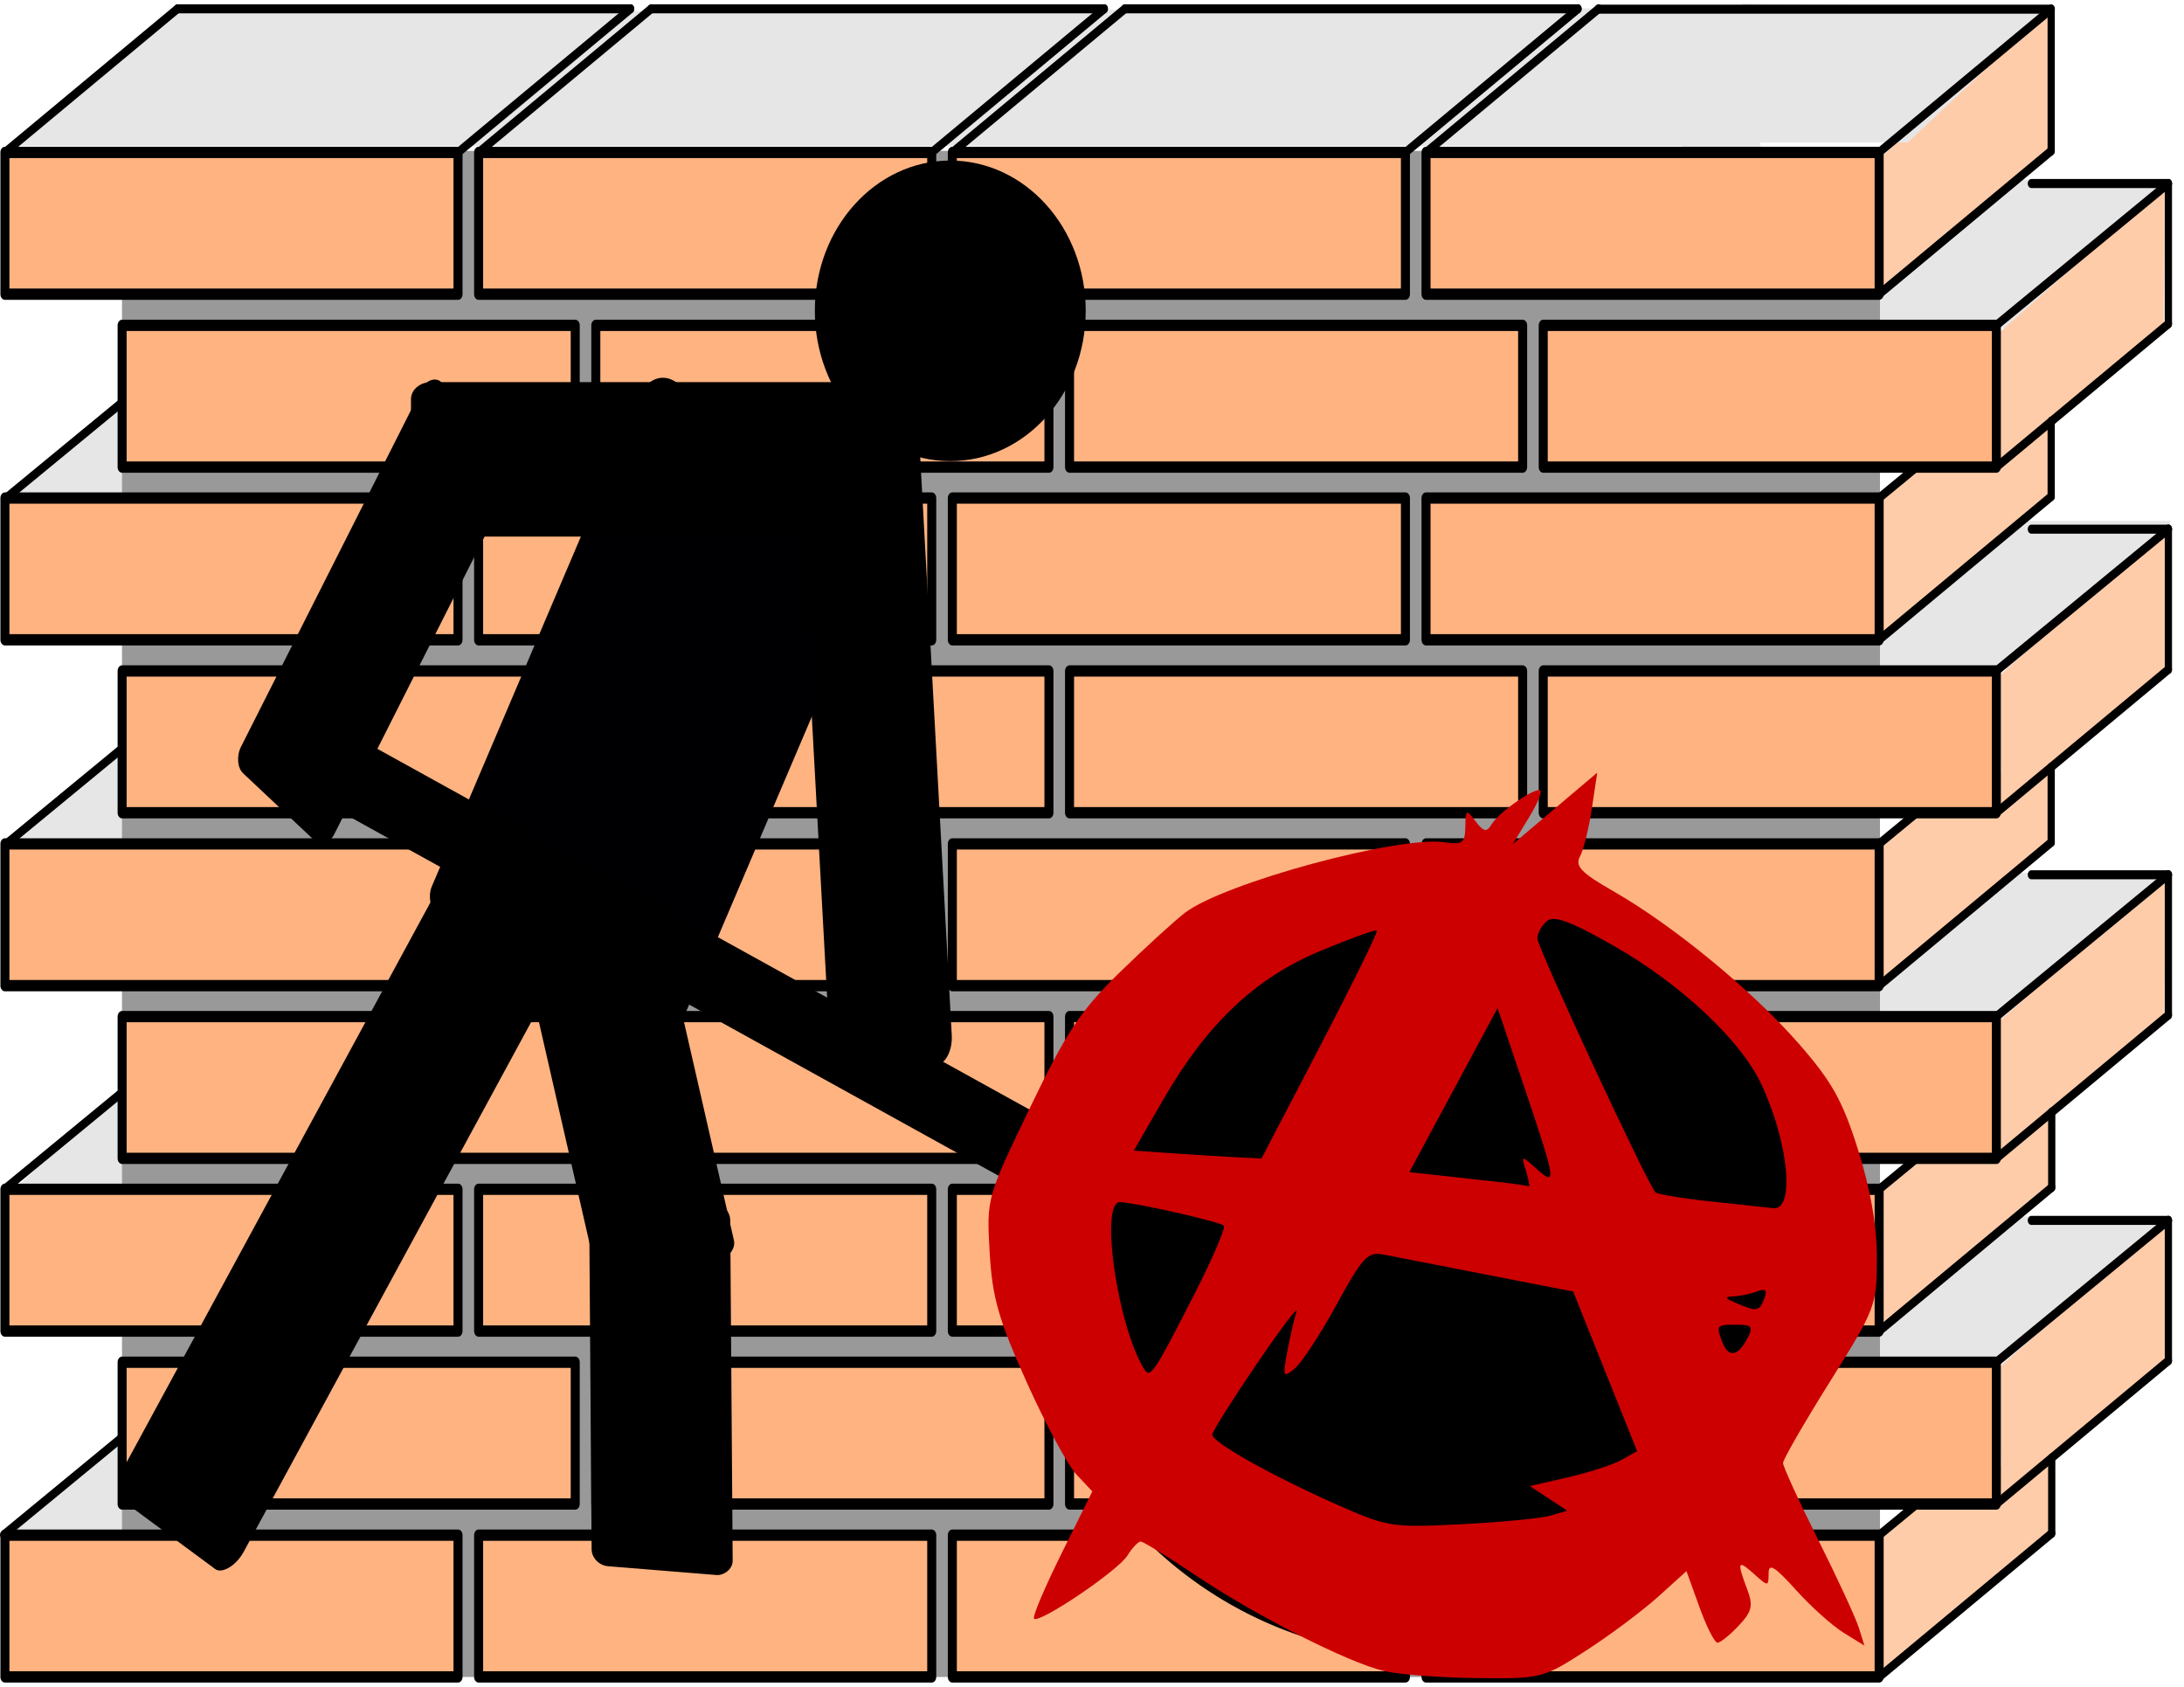 <?xml version="1.0" encoding="UTF-8" standalone="no"?>
<!-- Created with Inkscape (http://www.inkscape.org/) -->
<svg
   xmlns:dc="http://purl.org/dc/elements/1.1/"
   xmlns:cc="http://creativecommons.org/ns#"
   xmlns:rdf="http://www.w3.org/1999/02/22-rdf-syntax-ns#"
   xmlns:svg="http://www.w3.org/2000/svg"
   xmlns="http://www.w3.org/2000/svg"
   xmlns:sodipodi="http://sodipodi.sourceforge.net/DTD/sodipodi-0.dtd"
   xmlns:inkscape="http://www.inkscape.org/namespaces/inkscape"
   version="1.0"
   width="746.099"
   height="576.361"
   viewBox="0 0 1024 768"
   id="svg2"
   xml:space="preserve"
   style="fill-rule:evenodd;stroke-linecap:round;stroke-linejoin:round"
   sodipodi:version="0.32"
   inkscape:version="0.46"
   sodipodi:docname="amarquistas trabalhando.svg"
   inkscape:output_extension="org.inkscape.output.svg.inkscape"><sodipodi:namedview
   inkscape:window-height="712"
   inkscape:window-width="1024"
   inkscape:pageshadow="2"
   inkscape:pageopacity="0.0"
   guidetolerance="10.0"
   gridtolerance="10.0"
   objecttolerance="10.0"
   borderopacity="1.0"
   bordercolor="#666666"
   pagecolor="#ffffff"
   id="base"
   showgrid="false"
   inkscape:zoom="0.676"
   inkscape:cx="261.66305"
   inkscape:cy="279.00497"
   inkscape:window-x="-4"
   inkscape:window-y="-4"
   inkscape:current-layer="svg2" />
<defs
   id="defs4"><inkscape:perspective
   sodipodi:type="inkscape:persp3d"
   inkscape:vp_x="0 : 375 : 1"
   inkscape:vp_y="0 : 1000 : 0"
   inkscape:vp_z="750 : 375 : 1"
   inkscape:persp3d-origin="375 : 250 : 1"
   id="perspective190" />
<clipPath
   id="clipId0">
<path
   d="M 0,768 L 1024,768 L 1024,0 L 0,0 L 0,768 z"
   id="path7" />
</clipPath>


<clipPath
   id="clipPath3164">
<path
   d="M 0,768 L 1024,768 L 1024,0 L 0,0 L 0,768 z"
   id="path6579" />
</clipPath>


<clipPath
   id="clipPath5383">
<path
   d="M 0,768 L 1024,768 L 1024,0 L 0,0 L 0,768 z"
   id="path5385" />
</clipPath>

<clipPath
   id="clipPath3363">
<path
   d="M 0,768 L 1024,768 L 1024,0 L 0,0 L 0,768 z"
   id="path3199" />
</clipPath>

<clipPath
   id="clipPath7473">
<path
   d="M 0,768 L 1024,768 L 1024,0 L 0,0 L 0,768 z"
   id="path3172" />
</clipPath>

<clipPath
   id="clipPath3108">
<path
   d="M 0,768 L 1024,768 L 1024,0 L 0,0 L 0,768 z"
   id="path3110" />
</clipPath>





























































































<inkscape:perspective
   id="perspective4122"
   inkscape:persp3d-origin="350 : 204.16667 : 1"
   inkscape:vp_z="700 : 306.25 : 1"
   inkscape:vp_y="0 : 1000 : 0"
   inkscape:vp_x="0 : 306.25 : 1"
   sodipodi:type="inkscape:persp3d" /><inkscape:perspective
   id="perspective4205"
   inkscape:persp3d-origin="354.33075 : 224.40944 : 1"
   inkscape:vp_z="708.6615 : 336.61417 : 1"
   inkscape:vp_y="0 : 1000 : 0"
   inkscape:vp_x="0 : 336.61417 : 1"
   sodipodi:type="inkscape:persp3d" /></defs>
<g
   clip-path="url(#clipId0)"
   id="g9"
   style="fill:none;stroke:#000000;stroke-width:0.3"
   transform="translate(-2.896,-43.813)" />




















<g
   transform="translate(1064.054,-79.138)"
   clip-path="url(#clipId0)"
   id="g3178"
   style="fill:none;fill-rule:evenodd;stroke:#000000;stroke-width:0.3;stroke-linecap:round;stroke-linejoin:round" /><g
   transform="translate(2215.452,-80.849)"
   clip-path="url(#clipId0)"
   id="g6581"
   style="fill:none;fill-rule:evenodd;stroke:#000000;stroke-width:0.3;stroke-linecap:round;stroke-linejoin:round" /><g
   transform="matrix(3.153,0,0,3.153,-960.409,-619.731)"
   clip-path="url(#clipId0)"
   id="g213"
   style="fill:none;stroke:#ff0000;stroke-width:0.6">

</g><g
   id="g3943"
   transform="matrix(1.241,0,0,1.553,-216.515,-355.707)"><path
     sodipodi:nodetypes="cccc"
     style="fill:#e6e6e6;fill-opacity:1;fill-rule:nonzero;stroke:#f00000;stroke-width:0;stroke-linecap:round;stroke-linejoin:bevel;stroke-miterlimit:4;stroke-dasharray:none;stroke-dashoffset:0;stroke-opacity:1"
     id="path3836"
     d="M 179.522,371.241 L 228.288,371.508 L 227.216,340.145 L 179.522,371.241 z" /><path
     sodipodi:nodetypes="cccc"
     style="fill:#e6e6e6;fill-opacity:1;fill-rule:nonzero;stroke:#f00000;stroke-width:0;stroke-linecap:round;stroke-linejoin:bevel;stroke-miterlimit:4;stroke-dasharray:none;stroke-dashoffset:0;stroke-opacity:1"
     id="path3834"
     d="M 178.182,476.006 L 226.948,476.274 L 225.876,444.911 L 178.182,476.006 z" /><path
     sodipodi:nodetypes="cccc"
     style="fill:#e6e6e6;fill-opacity:1;fill-rule:nonzero;stroke:#f00000;stroke-width:0;stroke-linecap:round;stroke-linejoin:bevel;stroke-miterlimit:4;stroke-dasharray:none;stroke-dashoffset:0;stroke-opacity:1"
     id="path3832"
     d="M 177.512,683.93 L 226.278,684.198 L 225.206,652.834 L 177.512,683.93 z" /><path
     sodipodi:nodetypes="cccc"
     style="fill:#e6e6e6;fill-opacity:1;fill-rule:nonzero;stroke:#f00000;stroke-width:0;stroke-linecap:round;stroke-linejoin:bevel;stroke-miterlimit:4;stroke-dasharray:none;stroke-dashoffset:0;stroke-opacity:1"
     id="path3830"
     d="M 176.896,582.884 L 222.179,582.884 L 225.93,546.161 L 176.896,582.884 z" /><path
     style="fill:#e6e6e6;fill-opacity:1;fill-rule:nonzero;stroke:#f00000;stroke-width:0;stroke-linecap:round;stroke-linejoin:bevel;stroke-miterlimit:4;stroke-dasharray:none;stroke-dashoffset:0;stroke-opacity:1"
     id="path3809"
     d="M 833.864,485.138 L 833.864,529.899 L 993.29,529.899 L 993.29,485.138 L 833.864,485.138 z" /><path
     style="fill:#e6e6e6;fill-opacity:1;fill-rule:nonzero;stroke:#f00000;stroke-width:0;stroke-linecap:round;stroke-linejoin:bevel;stroke-miterlimit:4;stroke-dasharray:none;stroke-dashoffset:0;stroke-opacity:1"
     id="path3811"
     d="M 834.964,378.843 L 834.964,423.603 L 994.39,423.603 L 994.39,378.843 L 834.964,378.843 z" /><path
     style="fill:#e6e6e6;fill-opacity:1;fill-rule:nonzero;stroke:#f00000;stroke-width:0;stroke-linecap:round;stroke-linejoin:bevel;stroke-miterlimit:4;stroke-dasharray:none;stroke-dashoffset:0;stroke-opacity:1"
     id="path3813"
     d="M 834.775,275.846 L 834.775,320.606 L 994.201,320.606 L 994.201,275.846 L 834.775,275.846 z" /><path
     style="fill:#e6e6e6;fill-opacity:1;fill-rule:nonzero;stroke:#f00000;stroke-width:0;stroke-linecap:round;stroke-linejoin:bevel;stroke-miterlimit:4;stroke-dasharray:none;stroke-dashoffset:0;stroke-opacity:1"
     id="path8215"
     d="M 835.226,588.858 L 835.226,633.618 L 994.652,633.618 L 994.652,588.858 L 835.226,588.858 z" /><path
     style="fill:#ffccaa;fill-rule:evenodd;stroke:none;stroke-width:1px;stroke-linecap:butt;stroke-linejoin:miter;stroke-opacity:1"
     id="path4385"
     d="M 902.737,350.503 L 886.95,361.255 L 898.513,361.469 L 885.713,370.727 L 885.115,387.751 C 884.345,408.95 884.74,413.4 887.291,411.858 C 889.009,410.82 908.733,397.716 931.11,382.759 L 949.883,370.215 C 949.735,362.171 949.544,354.044 949.243,350.503 L 902.737,350.503 z" /><path
     style="fill:#ffccaa;fill-rule:evenodd;stroke:none;stroke-width:1px;stroke-linecap:butt;stroke-linejoin:miter;stroke-opacity:1"
     id="path4383"
     d="M 902.737,454.961 L 886.95,465.713 L 898.513,465.927 L 885.713,475.185 L 885.115,492.209 C 884.345,513.408 884.74,517.858 887.291,516.316 C 889.009,515.278 908.733,502.174 931.11,487.217 L 949.883,474.673 C 949.735,466.629 949.544,458.501 949.243,454.961 L 902.737,454.961 z" /><path
     style="fill:#ffccaa;fill-rule:evenodd;stroke:none;stroke-width:1px;stroke-linecap:butt;stroke-linejoin:miter;stroke-opacity:1"
     id="path4381"
     d="M 903.125,558.758 L 887.339,569.51 L 898.901,569.723 L 886.101,578.982 L 885.504,596.006 C 884.734,617.204 885.129,621.655 887.68,620.112 C 889.398,619.074 909.122,605.97 931.499,591.014 L 950.272,578.47 C 950.124,570.425 949.933,562.298 949.632,558.758 L 903.125,558.758 z" /><path
     style="fill:#ffccaa;fill-rule:evenodd;stroke:none;stroke-width:1px;stroke-linecap:butt;stroke-linejoin:miter;stroke-opacity:1"
     id="path3792"
     d="M 903.125,664.04 L 887.339,674.792 L 898.901,675.006 L 886.101,684.264 L 885.504,701.288 C 884.734,722.487 885.129,726.937 887.68,725.395 C 889.398,724.357 909.122,711.253 931.499,696.296 L 950.272,683.752 C 950.124,675.708 949.933,667.58 949.632,664.04 L 903.125,664.04 z" /><path
     sodipodi:nodetypes="cccsccc"
     style="fill:#ffccaa;fill-rule:evenodd;stroke:none;stroke-width:1px;stroke-linecap:butt;stroke-linejoin:miter;stroke-opacity:1"
     id="path4373"
     d="M 948.707,224.909 L 884.768,269.224 L 884.768,289.832 C 884.763,306.672 885.179,310.194 887.158,308.947 C 888.49,308.107 903.766,297.511 921.078,285.437 L 948.28,267.149 C 948.426,254.976 948.629,238.863 948.707,224.909 z" /><path
     style="fill:#ffccaa;fill-rule:evenodd;stroke:none;stroke-width:1px;stroke-linecap:butt;stroke-linejoin:miter;stroke-opacity:1"
     id="path3802"
     d="M 992.314,278.056 C 986.639,281.92 975.207,289.91 962.234,299.091 L 929.85,322.003 L 929.85,342.611 C 929.844,359.451 930.261,362.972 932.24,361.725 C 933.572,360.886 948.848,350.29 966.16,338.216 L 991.888,320.296 C 992.033,308.123 992.236,292.01 992.314,278.056 z" /><path
     style="fill:#ffccaa;fill-rule:evenodd;stroke:none;stroke-width:1px;stroke-linecap:butt;stroke-linejoin:miter;stroke-opacity:1"
     id="path3800"
     d="M 992.864,381.228 C 987.189,385.092 975.757,393.082 962.784,402.263 L 930.4,425.175 L 930.4,445.783 C 930.394,462.623 930.811,466.144 932.789,464.898 C 934.121,464.058 949.398,453.462 966.709,441.388 L 992.437,423.468 C 992.583,411.295 992.786,395.182 992.864,381.228 z" /><path
     style="fill:#ffccaa;fill-rule:evenodd;stroke:none;stroke-width:1px;stroke-linecap:butt;stroke-linejoin:miter;stroke-opacity:1"
     id="path3798"
     d="M 992.589,485.736 C 986.914,489.599 975.482,497.59 962.509,506.77 L 930.125,529.682 L 930.125,550.29 C 930.119,567.13 930.536,570.652 932.514,569.405 C 933.846,568.565 949.123,557.969 966.434,545.896 L 992.162,527.976 C 992.308,515.803 992.511,499.689 992.589,485.736 z" /><path
     style="fill:#ffccaa;fill-rule:evenodd;stroke:none;stroke-width:1px;stroke-linecap:butt;stroke-linejoin:miter;stroke-opacity:1"
     id="path8162"
     d="M 992.864,590.102 C 987.189,593.965 975.757,601.956 962.784,611.136 L 930.4,634.048 L 930.4,654.656 C 930.394,671.496 930.811,675.018 932.789,673.771 C 934.121,672.931 949.398,662.335 966.709,650.262 L 992.437,632.342 C 992.583,620.169 992.786,604.055 992.864,590.102 z" /><rect
     style="fill:#999999;fill-opacity:1;fill-rule:nonzero;stroke:#f00000;stroke-width:0;stroke-linecap:round;stroke-linejoin:bevel;stroke-miterlimit:4;stroke-dasharray:none;stroke-dashoffset:0;stroke-opacity:1"
     id="rect3650"
     y="267.182"
     x="220.563"
     height="460.719"
     width="664.184" /><path
     sodipodi:nodetypes="ccccccccccccc"
     style="fill:#e6e6e6;fill-opacity:1;fill-rule:nonzero;stroke:#f00000;stroke-width:0;stroke-linecap:round;stroke-linejoin:bevel;stroke-miterlimit:4;stroke-dasharray:none;stroke-dashoffset:0;stroke-opacity:1"
     id="rect4449"
     d="M 241.841,224.796 L 179.213,265.728 L 809.98,265.728 C 809.666,266.017 809.569,266.12 809.253,266.411 L 839.532,266.325 L 839.568,264.661 L 895.219,264.661 L 949.643,223.783 L 832.662,222.677 L 832.407,224.043 L 355.543,225.109 L 301.933,223.68 L 241.841,224.796 z" /><g
     style="fill:#ffb380;stroke:#000000;stroke-width:1.081"
     id="g11"
     clip-path="url(#clipId0)"
     transform="matrix(3.153,0,0,3.153,-957.513,-575.918)">
<polyline
   style="fill:#ffb380;stroke-width:1.081"
   id="polyline13"
   points="413.9,413.51 359.606,413.51 359.606,399.937 413.9,399.937 413.9,413.51 " />
<polyline
   style="fill:#ffb380;stroke-width:1.081"
   id="polyline15"
   points="470.663,413.51 416.368,413.51 416.368,399.937 470.663,399.937 470.663,413.51 " />
<polyline
   style="fill:#ffb380;stroke-width:1.081"
   id="polyline17"
   points="527.425,413.51 473.131,413.51 473.131,399.937 527.425,399.937 527.425,413.51 " />
<polyline
   style="fill:#ffb380;stroke-width:1.081"
   id="polyline19"
   points="413.9,380.395 359.606,380.395 359.606,366.821 413.9,366.821 413.9,380.395 " />
<polyline
   style="fill:#ffb380;stroke-width:1.081"
   id="polyline21"
   points="527.425,380.395 473.131,380.395 473.131,366.821 527.425,366.821 527.425,380.395 " />
<polyline
   style="fill:#ffb380;stroke-width:1.081"
   id="polyline23"
   points="470.663,380.395 416.368,380.395 416.368,366.821 470.663,366.821 470.663,380.395 " />
<polyline
   style="fill:#ffb380;stroke-width:1.081"
   id="polyline25"
   points="584.188,380.395 529.893,380.395 529.893,366.821 584.188,366.821 584.188,380.395 " />
<polyline
   style="fill:#ffb380;stroke-width:1.081"
   id="polyline27"
   points="413.9,347.324 359.606,347.324 359.606,333.751 413.9,333.751 413.9,347.324 " />
<polyline
   style="fill:#ffb380;stroke-width:1.081"
   id="polyline29"
   points="470.663,347.324 416.368,347.324 416.368,333.751 470.663,333.751 470.663,347.324 " />
<polyline
   style="fill:#ffb380;stroke-width:1.081"
   id="polyline31"
   points="527.425,347.324 473.131,347.324 473.131,333.751 527.425,333.751 527.425,347.324 " />
<polyline
   style="fill:#ffb380;stroke-width:1.081"
   id="polyline33"
   points="413.9,314.209 359.606,314.209 359.606,300.635 413.9,300.635 413.9,314.209 " />
<polyline
   style="fill:#ffb380;stroke-width:1.081"
   id="polyline35"
   points="470.663,314.209 416.368,314.209 416.368,300.635 470.663,300.635 470.663,314.209 " />
<polyline
   style="fill:#ffb380;stroke-width:1.081"
   id="polyline37"
   points="527.425,314.209 473.131,314.209 473.131,300.635 527.425,300.635 527.425,314.209 " />
<polyline
   style="fill:#ffb380;stroke-width:1.081"
   id="polyline39"
   points="584.188,314.209 529.893,314.209 529.893,300.635 584.188,300.635 584.188,314.209 " />
<polyline
   style="fill:#ffb380;stroke-width:1.081"
   id="polyline41"
   points="584.188,347.324 529.893,347.324 529.893,333.751 584.188,333.751 584.188,347.324 " />
<polyline
   style="fill:#ffb380;stroke-width:1.081"
   id="polyline43"
   points="584.188,413.51 529.893,413.51 529.893,399.937 584.188,399.937 584.188,413.51 " />
</g><polyline
     transform="matrix(3.153,0,0,3.153,-957.513,-575.918)"
     points="584.252,380.362 604.868,366.644 "
     id="polyline53"
     style="stroke:#000000;stroke-width:0.865" /><polyline
     transform="matrix(3.153,0,0,3.153,-957.513,-575.918)"
     points="584.188,399.937 588.721,396.952 "
     id="polyline55"
     style="stroke:#000000;stroke-width:0.865" /><polyline
     transform="matrix(3.153,0,0,3.153,-957.513,-575.918)"
     points="604.868,392.537 604.868,399.76 "
     id="polyline57"
     style="stroke:#000000;stroke-width:0.865" /><polyline
     transform="matrix(3.153,0,0,3.153,-957.513,-575.918)"
     points="584.252,413.478 604.868,399.76 "
     id="polyline59"
     style="stroke:#000000;stroke-width:0.865" /><polyline
     transform="matrix(3.153,0,0,3.153,-1710.165,-210.861)"
     points="598.167,284.132 618.847,270.52 "
     id="polyline2947"
     style="fill-rule:evenodd;stroke:#000000;stroke-width:0.865;stroke-linecap:round;stroke-linejoin:round" /><polyline
     transform="matrix(3.153,0,0,3.153,-957.513,-575.918)"
     points="427.944,396.952 373.65,396.952 373.65,383.379 427.944,383.379 427.944,396.952 "
     id="polyline65"
     style="fill:#ffb380;stroke:#000000;stroke-width:1.081" /><polyline
     transform="matrix(3.153,0,0,3.153,-957.513,-575.918)"
     points="484.707,396.952 430.412,396.952 430.412,383.379 484.707,383.379 484.707,396.952 "
     id="polyline67"
     style="fill:#ffb380;stroke:#000000;stroke-width:1.081" /><polyline
     transform="matrix(3.153,0,0,3.153,-957.513,-575.918)"
     points="541.469,396.952 487.175,396.952 487.175,383.379 541.469,383.379 541.469,396.952 "
     id="polyline69"
     style="fill:#ffb380;stroke:#000000;stroke-width:1.081" /><polyline
     transform="matrix(3.153,0,0,3.153,-957.513,-575.918)"
     points="598.232,396.952 543.937,396.952 543.937,383.379 598.232,383.379 598.232,396.952 "
     id="polyline71"
     style="fill:#ffb380;stroke:#000000;stroke-width:1.081" /><polyline
     transform="matrix(3.153,0,0,3.153,-957.513,-575.918)"
     points="598.167,383.412 618.847,369.799 "
     id="polyline75"
     style="stroke:#000000;stroke-width:0.865" /><polyline
     transform="matrix(3.153,0,0,3.153,-957.513,-575.918)"
     points="598.232,396.952 618.847,383.235 "
     id="polyline77"
     style="stroke:#000000;stroke-width:0.865" /><polyline
     transform="matrix(3.153,0,0,3.153,-957.513,-575.918)"
     points="618.847,369.799 618.847,383.235 "
     id="polyline79"
     style="stroke:#000000;stroke-width:0.865" /><polyline
     transform="matrix(3.153,0,0,3.153,-957.513,-575.918)"
     points="618.847,369.799 602.428,369.799 "
     id="polyline81"
     style="stroke:#000000;stroke-width:0.865" /><polyline
     transform="matrix(3.153,0,0,3.153,-957.513,-575.918)"
     points="541.469,363.859 487.175,363.859 487.175,350.286 541.469,350.286 541.469,363.859 "
     id="polyline85"
     style="fill:#ffb380;stroke:#000000;stroke-width:1.081" /><polyline
     transform="matrix(3.153,0,0,3.153,-957.513,-575.918)"
     points="598.232,363.859 543.937,363.859 543.937,350.286 598.232,350.286 598.232,363.859 "
     id="polyline87"
     style="fill:#ffb380;stroke:#000000;stroke-width:1.081" /><polyline
     transform="matrix(3.153,0,0,3.153,-1709.194,-315.651)"
     points="598.167,284.132 618.847,270.52 "
     id="polyline2945"
     style="fill-rule:evenodd;stroke:#000000;stroke-width:0.865;stroke-linecap:round;stroke-linejoin:round" /><polyline
     transform="matrix(3.153,0,0,3.153,-957.513,-575.918)"
     points="427.944,363.859 373.65,363.859 373.65,350.286 427.944,350.286 427.944,363.859 "
     id="polyline91"
     style="fill:#ffb380;stroke:#000000;stroke-width:1.081" /><polyline
     transform="matrix(3.153,0,0,3.153,-957.513,-575.918)"
     points="484.707,363.859 430.412,363.859 430.412,350.286 484.707,350.286 484.707,363.859 "
     id="polyline93"
     style="fill:#ffb380;stroke:#000000;stroke-width:1.081" /><g
     style="fill:none;stroke:#000000;stroke-width:0.865"
     id="g95"
     clip-path="url(#clipId0)"
     transform="matrix(3.153,0,0,3.153,-957.513,-575.918)">
<polyline
   id="polyline97"
   points="604.868,359.421 604.868,366.644 "
   style="stroke-width:0.865" />
<polyline
   id="polyline99"
   points="584.188,366.821 588.721,363.837 "
   style="stroke-width:0.865" />
<polyline
   id="polyline101"
   points="598.167,350.319 618.847,336.706 "
   style="stroke-width:0.865" />
<polyline
   id="polyline103"
   points="598.232,363.859 618.847,350.142 "
   style="stroke-width:0.865" />
<polyline
   id="polyline105"
   points="618.847,336.706 618.847,350.142 "
   style="stroke-width:0.865" />
<polyline
   id="polyline107"
   points="618.847,336.706 602.428,336.706 "
   style="stroke-width:0.865" />
<polyline
   id="polyline109"
   points="598.167,317.226 618.847,303.613 "
   style="stroke-width:0.865" />
<polyline
   id="polyline111"
   points="598.232,330.766 618.847,317.049 "
   style="stroke-width:0.865" />
<polyline
   id="polyline113"
   points="618.847,303.613 618.847,317.049 "
   style="stroke-width:0.865" />
<polyline
   id="polyline115"
   points="618.847,303.613 602.428,303.613 "
   style="stroke-width:0.865" />
</g><polyline
     transform="matrix(3.153,0,0,3.153,-957.513,-575.918)"
     points="541.469,330.766 487.175,330.766 487.175,317.193 541.469,317.193 541.469,330.766 "
     id="polyline119"
     style="fill:#ffb380;stroke:#000000;stroke-width:1.081" /><polyline
     transform="matrix(3.153,0,0,3.153,-957.513,-575.918)"
     points="598.232,330.766 543.937,330.766 543.937,317.193 598.232,317.193 598.232,330.766 "
     id="polyline121"
     style="fill:#ffb380;stroke:#000000;stroke-width:1.081" /><polyline
     transform="matrix(3.153,0,0,3.153,-1709.194,-419.471)"
     points="598.167,284.132 618.847,270.52 "
     id="polyline2943"
     style="fill-rule:evenodd;stroke:#000000;stroke-width:0.865;stroke-linecap:round;stroke-linejoin:round" /><polyline
     transform="matrix(3.153,0,0,3.153,-957.513,-575.918)"
     points="427.944,330.766 373.65,330.766 373.65,317.193 427.944,317.193 427.944,330.766 "
     id="polyline125"
     style="fill:#ffb380;stroke:#000000;stroke-width:1.081" /><polyline
     transform="matrix(3.153,0,0,3.153,-957.513,-575.918)"
     points="484.707,330.766 430.412,330.766 430.412,317.193 484.707,317.193 484.707,330.766 "
     id="polyline127"
     style="fill:#ffb380;stroke:#000000;stroke-width:1.081" /><polyline
     transform="matrix(3.153,0,0,3.153,-957.513,-575.918)"
     points="584.188,347.324 604.803,333.606 "
     id="polyline131"
     style="stroke:#000000;stroke-width:0.865" /><polyline
     transform="matrix(3.153,0,0,3.153,-957.513,-575.918)"
     points="604.803,326.384 604.803,333.606 "
     id="polyline133"
     style="stroke:#000000;stroke-width:0.865" /><polyline
     transform="matrix(3.153,0,0,3.153,-957.513,-575.918)"
     points="584.123,333.783 588.657,330.799 "
     id="polyline135"
     style="stroke:#000000;stroke-width:0.865" /><polyline
     transform="matrix(3.153,0,0,3.153,-957.513,-575.918)"
     points="584.188,314.209 604.803,300.491 "
     id="polyline137"
     style="stroke:#000000;stroke-width:0.865" /><polyline
     transform="matrix(3.153,0,0,3.153,-957.513,-575.918)"
     points="604.803,293.268 604.803,300.491 "
     id="polyline139"
     style="stroke:#000000;stroke-width:0.865" /><polyline
     transform="matrix(3.153,0,0,3.153,-957.513,-575.918)"
     points="584.123,300.668 588.657,297.683 "
     id="polyline141"
     style="stroke:#000000;stroke-width:0.865" /><polyline
     transform="matrix(3.153,0,0,3.153,-957.513,-575.918)"
     points="598.167,284.132 618.847,270.52 "
     id="polyline143"
     style="stroke:#000000;stroke-width:0.865" /><polyline
     transform="matrix(3.153,0,0,3.153,-957.513,-575.918)"
     points="598.232,297.673 618.847,283.956 "
     id="polyline145"
     style="stroke:#000000;stroke-width:0.865" /><polyline
     transform="matrix(3.153,0,0,3.153,-957.513,-575.918)"
     points="618.847,270.52 618.847,283.956 "
     id="polyline147"
     style="stroke:#000000;stroke-width:0.865" /><polyline
     transform="matrix(3.153,0,0,3.153,-957.513,-575.918)"
     points="541.469,297.673 487.175,297.673 487.175,284.1 541.469,284.1 541.469,297.673 "
     id="polyline151"
     style="fill:#ffb380;stroke:#000000;stroke-width:1.081" /><polyline
     transform="matrix(3.153,0,0,3.153,-957.513,-575.918)"
     points="598.232,297.673 543.937,297.673 543.937,284.1 598.232,284.1 598.232,297.673 "
     id="polyline153"
     style="fill:#ffb380;stroke:#000000;stroke-width:1.081" /><polyline
     transform="matrix(3.153,0,0,3.153,-957.513,-575.918)"
     points="484.707,297.673 430.412,297.673 430.412,284.1 484.707,284.1 484.707,297.673 "
     id="polyline159"
     style="fill:#ffb380;stroke:#000000;stroke-width:1.081" /><polyline
     transform="matrix(3.153,0,0,3.153,-957.513,-575.918)"
     points="470.663,281.116 416.368,281.116 416.368,267.542 470.663,267.542 470.663,281.116 "
     id="polyline201"
     style="fill:#ffb380;stroke:#000000;stroke-width:1.081" /><polyline
     transform="matrix(3.153,0,0,3.153,-957.513,-575.918)"
     points="527.425,281.116 473.131,281.116 473.131,267.542 527.425,267.542 527.425,281.116 "
     id="polyline203"
     style="fill:#ffb380;stroke:#000000;stroke-width:1.081" /><polyline
     transform="matrix(3.153,0,0,3.153,-957.513,-575.918)"
     points="584.188,281.116 529.893,281.116 529.893,267.542 584.188,267.542 584.188,281.116 "
     id="polyline205"
     style="fill:#ffb380;stroke:#000000;stroke-width:1.081" /><polyline
     transform="matrix(3.153,0,0,3.153,-957.513,-575.918)"
     points="413.9,281.116 359.606,281.116 359.606,267.542 413.9,267.542 413.9,281.116 "
     id="polyline207"
     style="fill:#ffb380;stroke:#000000;stroke-width:1.081" /><polyline
     transform="matrix(3.153,0,0,3.153,-957.513,-575.918)"
     points="584.188,281.116 604.803,267.398 "
     id="polyline219"
     style="stroke:#000000;stroke-width:0.865" /><polyline
     transform="matrix(3.153,0,0,3.153,-957.513,-575.918)"
     points="584.123,267.575 604.803,253.824 "
     id="polyline221"
     style="stroke:#000000;stroke-width:0.865" /><polyline
     transform="matrix(3.153,0,0,3.153,-957.513,-575.918)"
     points="550.509,253.824 604.803,253.824 "
     id="polyline223"
     style="stroke:#000000;stroke-width:0.865" /><polyline
     transform="matrix(3.153,0,0,3.153,-957.513,-575.918)"
     points="604.803,253.824 604.803,267.398 "
     id="polyline225"
     style="stroke:#000000;stroke-width:0.865" /><polyline
     transform="matrix(3.153,0,0,3.153,-957.513,-575.918)"
     points="618.847,270.52 602.428,270.52 "
     id="polyline227"
     style="stroke:#000000;stroke-width:0.865" /><polyline
     transform="matrix(3.153,0,0,3.153,-957.513,-575.918)"
     points="529.893,267.542 550.573,253.791 "
     id="polyline229"
     style="stroke:#000000;stroke-width:0.865" /><polyline
     transform="matrix(3.153,0,0,3.153,-957.513,-575.918)"
     points="527.425,267.542 548.105,253.791 "
     id="polyline231"
     style="stroke:#000000;stroke-width:0.865" /><polyline
     transform="matrix(3.153,0,0,3.153,-957.513,-575.918)"
     points="473.131,267.542 493.811,253.791 "
     id="polyline233"
     style="stroke:#000000;stroke-width:0.865" /><polyline
     transform="matrix(3.153,0,0,3.153,-957.513,-575.918)"
     points="470.663,267.542 491.343,253.791 "
     id="polyline235"
     style="stroke:#000000;stroke-width:0.865" /><polyline
     transform="matrix(3.153,0,0,3.153,-957.513,-575.918)"
     points="416.368,267.542 437.048,253.791 "
     id="polyline237"
     style="stroke:#000000;stroke-width:0.865" /><polyline
     transform="matrix(3.153,0,0,3.153,-957.513,-575.918)"
     points="413.9,267.542 434.58,253.791 "
     id="polyline239"
     style="stroke:#000000;stroke-width:0.865" /><polyline
     transform="matrix(3.153,0,0,3.153,-957.513,-575.918)"
     points="359.606,267.542 380.286,253.791 "
     id="polyline241"
     style="stroke:#000000;stroke-width:0.865" /><polyline
     transform="matrix(3.153,0,0,3.153,-957.513,-575.918)"
     points="493.811,253.791 548.105,253.791 "
     id="polyline251"
     style="stroke:#000000;stroke-width:0.865" /><polyline
     transform="matrix(3.153,0,0,3.153,-957.513,-575.918)"
     points="437.048,253.791 491.343,253.791 "
     id="polyline253"
     style="stroke:#000000;stroke-width:0.865" /><polyline
     transform="matrix(3.153,0,0,3.153,-957.513,-575.918)"
     points="380.286,253.791 434.58,253.791 "
     id="polyline255"
     style="stroke:#000000;stroke-width:0.865" /><polyline
     transform="matrix(3.153,0,0,3.153,-1708.709,-524.261)"
     points="598.167,284.132 618.847,270.52 "
     id="polyline2941"
     style="fill-rule:evenodd;stroke:#000000;stroke-width:0.865;stroke-linecap:round;stroke-linejoin:round" /><polyline
     transform="matrix(3.153,0,0,3.153,-957.513,-575.918)"
     points="427.944,297.673 373.65,297.673 373.65,284.1 427.944,284.1 427.944,297.673 "
     id="polyline157"
     style="fill:#ffb380;stroke:#000000;stroke-width:1.081" /></g><g
   id="g4235"
   transform="translate(1362.321,60.909)"><rect
     id="rect613"
     style="font-size:12px;fill:#000002;fill-rule:evenodd"
     transform="matrix(0.876,0.483,-0.392,0.92,0,0)"
     y="601.206"
     x="-936.987"
     ry="11.817"
     rx="11.205"
     height="275.705"
     width="133.337" /><rect
     id="rect615"
     style="font-size:12px;fill-rule:evenodd"
     y="106.718"
     x="-1169.623"
     ry="8"
     rx="9.412"
     height="72.428"
     width="212.23" /><rect
     id="rect616"
     style="font-size:12px;fill-rule:evenodd"
     transform="matrix(0.451,-0.893,0.728,0.685,0,0)"
     y="-1032.709"
     x="-1111.862"
     ry="6.805"
     rx="8.771"
     height="59.993"
     width="205.55" /><rect
     id="rect617"
     style="font-size:12px;fill-rule:evenodd"
     transform="matrix(0.875,0.484,-0.42,0.908,0,0)"
     y="819.367"
     x="-1010.665"
     ry="3.817"
     rx="27.534"
     height="34.248"
     width="627.736" /><rect
     id="rect618"
     style="font-size:12px;fill-rule:evenodd"
     transform="matrix(-5.4486207e-2,-0.999,0.997,-8.0770489e-2,0,0)"
     y="-994.666"
     x="-350.341"
     ry="6.654"
     rx="12.701"
     height="57.385"
     width="300.703" /><ellipse
     id="path619"
     style="font-size:12px;fill-rule:evenodd;stroke-width:1"
     transform="matrix(2.032,0,0,2.168,-1767.67,-939.933)"
     ry="32.5"
     rx="31.25"
     cy="467.362"
     cx="418.75"
     sodipodi:cx="418.75"
     sodipodi:cy="467.36218"
     sodipodi:rx="31.25"
     sodipodi:ry="32.5" /><rect
     id="rect621"
     style="font-size:12px;fill-rule:evenodd"
     transform="matrix(-0.223,-0.975,0.984,-0.177,0,0)"
     y="-1173.919"
     x="-328.401"
     ry="7.689"
     rx="7.348"
     height="66.389"
     width="173.532" /><rect
     id="rect622"
     style="font-size:12px;fill-rule:evenodd"
     transform="matrix(-7.2089055e-3,-1,0.997,8.079656e-2,0,0)"
     y="-1093.563"
     x="-749.621"
     ry="7.691"
     rx="7.364"
     height="66.333"
     width="174.363" /><rect
     id="rect623"
     style="font-size:12px;fill-rule:evenodd"
     transform="matrix(0.477,-0.879,0.804,0.594,0,0)"
     y="-861.392"
     x="-1295.386"
     ry="7.866"
     rx="14.75"
     height="68.957"
     width="345.228" /></g><g
   id="g4226"
   transform="matrix(1.008,0,0,1.008,1019.711,34.478)"><path
     transform="matrix(0.763,0,0,0.811,-82.888,104.364)"
     d="M -101.514,534.87 A 244.649,230.437 0 1 1 -590.813,534.87 A 244.649,230.437 0 1 1 -101.514,534.87 z"
     sodipodi:ry="230.4373"
     sodipodi:rx="244.64929"
     sodipodi:cy="534.87036"
     sodipodi:cx="-346.16351"
     id="path4224"
     style="opacity:1;fill:#000000;fill-opacity:1;fill-rule:nonzero;stroke:none;stroke-width:30.4;stroke-linecap:square;stroke-linejoin:round;stroke-miterlimit:4;stroke-dasharray:none;stroke-opacity:1"
     sodipodi:type="arc" /><g
     transform="matrix(0.664,0,0,0.664,-578.86,305.003)"
     id="layer1"
     inkscape:label="Layer 1"><path
       style="fill:#cc0001;fill-opacity:1"
       d="M 467.156,13.156 L 437.531,38.219 L 407.938,63.281 L 419.5,44.281 C 424.938,35.36 428.123,27.816 427.438,25.812 C 427.422,25.776 427.39,25.718 427.375,25.688 C 427.36,25.662 427.325,25.612 427.312,25.594 C 427.307,25.588 427.287,25.568 427.281,25.562 C 427.275,25.556 427.253,25.535 427.25,25.531 C 427.244,25.525 427.223,25.504 427.219,25.5 C 427.202,25.483 427.17,25.451 427.156,25.438 C 427.154,25.435 427.132,25.413 427.125,25.406 C 427.109,25.398 427.073,25.38 427.062,25.375 C 427.052,25.37 427.016,25.352 427,25.344 C 426.932,25.324 426.827,25.315 426.75,25.312 C 420.369,25.312 398.046,41.309 393.125,49.406 C 389.657,55.112 387.578,54.711 381.875,47.188 C 379.279,43.763 377.634,41.733 376.594,41.312 C 376.518,41.284 376.421,41.237 376.344,41.219 C 376.341,41.219 376.316,41.219 376.312,41.219 C 376.31,41.219 376.284,41.219 376.281,41.219 C 376.275,41.219 376.254,41.219 376.25,41.219 C 376.244,41.219 376.226,41.219 376.219,41.219 C 376.206,41.218 376.168,41.218 376.156,41.219 C 376.119,41.225 376.059,41.241 376.031,41.25 C 375.995,41.265 375.936,41.297 375.906,41.312 C 375.895,41.318 375.854,41.338 375.844,41.344 C 375.833,41.355 375.792,41.395 375.781,41.406 C 375.775,41.412 375.756,41.431 375.75,41.438 C 375.744,41.444 375.725,41.462 375.719,41.469 C 375.713,41.474 375.693,41.495 375.688,41.5 C 375.67,41.522 375.642,41.569 375.625,41.594 C 375.62,41.604 375.599,41.645 375.594,41.656 C 374.968,42.754 374.814,45.812 374.75,51 C 374.609,62.449 372.82,63.805 360.094,61.938 C 327.896,57.212 205.257,90.557 178.281,111.375 C 170.706,117.221 150.033,136.114 132.344,153.375 C 105.292,179.772 95.343,194.786 69.75,247.938 C 39.43,310.905 39.336,311.276 41.531,349.188 C 43.365,380.844 47.713,396.124 67.469,440.125 C 80.527,469.21 96.232,498.307 102.344,504.812 L 113.438,516.656 L 91.906,560.094 C 80.424,583.246 71.9,603.288 72.5,605.625 C 72.505,605.636 72.526,605.677 72.531,605.688 C 72.537,605.698 72.554,605.734 72.562,605.75 C 72.567,605.755 72.589,605.776 72.594,605.781 C 76.283,609.471 131.3,572.334 137.969,561.656 C 141.373,556.206 145.598,551.75 147.344,551.75 C 147.351,551.75 147.368,551.75 147.375,551.75 C 147.385,551.75 147.427,551.75 147.438,551.75 C 149.73,552.147 166.566,562.502 185.344,575.094 C 228.137,603.789 292.357,636.457 317.719,642.438 C 328.117,644.89 357.336,647.127 382.656,647.406 C 427.969,647.907 429.182,647.608 459.375,628.094 C 476.246,617.189 498.946,600.22 509.844,590.375 L 529.656,572.469 L 538.688,597.531 C 543.278,610.297 548.521,620.932 550.875,622.438 C 550.963,622.492 551.076,622.535 551.156,622.562 C 551.159,622.562 551.185,622.563 551.188,622.562 C 551.223,622.571 551.281,622.588 551.312,622.594 C 551.316,622.597 551.341,622.622 551.344,622.625 C 551.347,622.625 551.371,622.625 551.375,622.625 C 553.394,622.625 560.075,617.259 566.219,610.719 C 575.595,600.739 576.543,596.632 572.156,585.094 C 568.302,574.956 566.683,569.667 567.656,568.438 C 567.679,568.411 567.725,568.366 567.75,568.344 C 568.77,567.533 571.8,569.769 577.062,574.531 C 582.262,579.237 584.798,581.431 586.031,581.062 C 586.034,581.063 586.06,581.062 586.062,581.062 C 586.079,581.054 586.115,581.036 586.125,581.031 C 586.2,580.992 586.283,580.927 586.344,580.875 C 586.35,580.87 586.369,580.849 586.375,580.844 C 586.381,580.838 586.401,580.819 586.406,580.812 C 586.412,580.806 586.432,580.788 586.438,580.781 C 587.106,579.973 587.182,577.71 587.188,574.031 C 587.198,566.582 591.535,569.195 606.188,585.5 C 616.62,597.109 631.697,610.667 639.719,615.625 L 654.312,624.656 L 650.438,612.25 C 648.311,605.427 635.489,577.656 621.938,550.562 C 608.386,523.469 597.312,499.252 597.312,496.75 C 597.312,494.248 612.108,468.588 630.188,439.719 C 662.127,388.718 663.034,386.257 663.062,353.312 C 663.082,330.781 658.664,305.331 649.875,277.406 C 639.006,242.873 631.584,229.57 608.156,202.812 C 575.64,165.674 520.342,120.212 478.844,96.469 C 455.833,83.303 451.398,78.687 455.094,71.781 C 457.594,67.109 461.309,52 463.375,38.219 L 467.156,13.156 z M 435.5,115.656 C 435.523,115.653 435.539,115.659 435.562,115.656 C 435.565,115.656 435.591,115.656 435.594,115.656 C 435.596,115.656 435.622,115.656 435.625,115.656 C 435.631,115.656 435.653,115.656 435.656,115.656 C 435.682,115.656 435.724,115.656 435.75,115.656 C 435.753,115.656 435.775,115.656 435.781,115.656 C 435.784,115.656 435.806,115.656 435.812,115.656 C 435.838,115.656 435.88,115.656 435.906,115.656 C 435.912,115.656 435.934,115.656 435.938,115.656 C 435.941,115.656 435.963,115.656 435.969,115.656 C 435.995,115.656 436.037,115.656 436.062,115.656 C 436.069,115.656 436.09,115.656 436.094,115.656 C 436.212,115.65 436.316,115.658 436.438,115.656 C 443.07,115.539 455.221,121.095 478.719,134.469 C 525.475,161.08 567.57,200.492 581.969,231.125 C 601.301,272.253 605.913,320.08 590.375,318.219 C 587.22,317.841 567.974,315.763 547.594,313.625 C 527.531,311.521 509.899,308.633 507.969,307.156 C 507.966,307.154 507.941,307.128 507.938,307.125 C 507.931,307.119 507.912,307.099 507.906,307.094 C 502.449,301.636 425.188,135.56 425.188,129.281 C 425.188,125.676 428.198,120.239 431.875,117.188 C 432.822,116.402 434.023,115.835 435.5,115.656 z M 311.844,123.719 C 311.875,123.714 311.907,123.723 311.938,123.719 C 311.949,123.718 311.988,123.718 312,123.719 C 312.004,123.719 312.027,123.719 312.031,123.719 C 312.043,123.718 312.081,123.718 312.094,123.719 C 312.098,123.719 312.121,123.719 312.125,123.719 C 312.128,123.719 312.153,123.719 312.156,123.719 C 312.183,123.719 312.225,123.718 312.25,123.719 C 312.253,123.719 312.275,123.719 312.281,123.719 C 312.388,123.711 312.487,123.713 312.562,123.719 C 312.599,123.725 312.663,123.744 312.688,123.75 C 312.691,123.75 312.716,123.75 312.719,123.75 C 312.722,123.753 312.747,123.778 312.75,123.781 C 312.758,123.789 312.776,123.807 312.781,123.812 C 312.787,123.818 312.807,123.838 312.812,123.844 C 312.812,123.847 312.813,123.872 312.812,123.875 C 312.955,126.065 295.374,161.81 273.156,204.438 L 231.969,283.469 L 213.438,282.531 C 203.239,282.016 183.114,280.765 168.719,279.75 L 142.531,277.906 L 163.125,242.188 C 193.753,189.064 227.686,156.961 273.281,138 C 291.765,130.313 307.827,124.357 311.844,123.719 z M 397.344,178.062 L 416.344,234.406 C 438.422,299.923 438.939,303.431 424.531,290.562 C 419.591,286.15 416.883,283.789 415.781,283.625 C 415.77,283.625 415.729,283.625 415.719,283.625 C 415.706,283.625 415.674,283.625 415.656,283.625 C 415.652,283.625 415.631,283.625 415.625,283.625 C 415.592,283.63 415.533,283.645 415.5,283.656 C 415.491,283.661 415.454,283.679 415.438,283.688 C 415.433,283.692 415.413,283.712 415.406,283.719 C 415.394,283.73 415.359,283.765 415.344,283.781 C 415.338,283.787 415.318,283.807 415.312,283.812 C 415.307,283.823 415.287,283.864 415.281,283.875 C 415.274,283.889 415.258,283.922 415.25,283.938 C 415.25,283.941 415.25,283.966 415.25,283.969 C 415.25,283.972 415.25,283.997 415.25,284 C 415.244,284.011 415.224,284.052 415.219,284.062 C 415.038,285.089 415.881,287.815 417.281,292.312 C 418.878,297.443 419.723,301.617 419.5,302.719 C 419.492,302.745 419.475,302.793 419.469,302.812 C 419.469,302.815 419.468,302.841 419.469,302.844 C 419.464,302.854 419.446,302.89 419.438,302.906 C 419.434,302.91 419.412,302.932 419.406,302.938 C 419.401,302.943 419.381,302.963 419.375,302.969 C 419.372,302.969 419.347,302.969 419.344,302.969 C 419.337,302.969 419.315,302.969 419.312,302.969 C 419.309,302.969 419.288,302.969 419.281,302.969 C 419.27,302.969 419.23,302.969 419.219,302.969 C 418.335,302.552 410.758,301.391 402.406,300.406 C 394.054,299.421 375.597,297.346 361.375,295.812 L 335.5,293.031 L 366.438,235.562 L 397.344,178.062 z M 132.562,314 C 132.617,313.996 132.663,314.001 132.719,314 C 132.774,313.999 132.819,313.998 132.875,314 C 143.562,314.3 202.86,327.735 205.594,330.469 C 205.599,330.474 205.62,330.495 205.625,330.5 C 205.634,330.515 205.648,330.546 205.656,330.562 C 206.562,332.843 197.57,353.768 185.281,377.844 C 156.511,434.214 154.051,437.915 149.719,430.906 C 131.115,400.805 118.655,314.941 132.562,314 z M 312.094,350.281 C 312.153,350.276 312.221,350.285 312.281,350.281 C 312.289,350.281 312.305,350.281 312.312,350.281 C 312.344,350.281 312.406,350.281 312.438,350.281 C 312.445,350.281 312.461,350.282 312.469,350.281 C 312.592,350.275 312.719,350.285 312.844,350.281 C 314.503,350.237 316.278,350.497 318.344,350.906 C 325.601,352.345 358.259,358.712 390.906,365.062 L 450.281,376.625 L 472.688,432.531 L 495.094,488.469 L 484.188,494.562 C 478.187,497.917 461.276,503.414 446.594,506.781 L 419.906,512.906 L 433.031,521.531 L 446.156,530.125 L 434.406,533.594 C 427.95,535.496 399.903,538.204 372.062,539.625 C 322.773,542.14 320.4,541.772 282.5,524.875 C 237.964,505.019 197.422,482.133 197.438,476.875 C 197.438,476.863 197.437,476.829 197.438,476.812 C 197.763,474.4 211.536,452.481 228.344,427.719 C 243.092,405.99 254.589,390.572 256.375,389.906 C 256.387,389.9 256.424,389.881 256.438,389.875 C 256.44,389.875 256.465,389.875 256.469,389.875 C 256.472,389.875 256.494,389.875 256.5,389.875 C 256.506,389.881 256.526,389.9 256.531,389.906 C 256.538,389.906 256.561,389.906 256.562,389.906 C 256.571,389.921 256.588,389.956 256.594,389.969 C 256.594,389.979 256.594,390.02 256.594,390.031 C 256.606,390.16 256.565,390.364 256.469,390.656 C 254.932,395.331 252.054,407.862 250.062,418.5 C 248.212,428.384 247.506,433.113 248.594,434.219 C 248.627,434.247 248.689,434.291 248.719,434.312 C 248.729,434.318 248.77,434.339 248.781,434.344 C 248.844,434.376 248.931,434.42 249,434.438 C 249.003,434.437 249.028,434.438 249.031,434.438 C 249.042,434.437 249.083,434.438 249.094,434.438 C 249.117,434.44 249.159,434.437 249.188,434.438 C 249.226,434.437 249.279,434.439 249.312,434.438 C 250.438,434.352 252.373,432.951 255.219,430.594 C 260.043,426.597 273.239,406.445 284.562,385.812 C 299.615,358.386 304.528,350.911 312.094,350.281 z M 583.219,375.5 C 583.714,375.487 584.129,375.588 584.438,375.75 C 584.485,375.776 584.55,375.813 584.594,375.844 C 584.629,375.87 584.686,375.908 584.719,375.938 C 584.731,375.95 584.769,375.987 584.781,376 C 584.787,376.006 584.807,376.025 584.812,376.031 C 584.864,376.091 584.927,376.18 584.969,376.25 C 585.486,377.16 585.185,378.912 584.156,381.594 C 580.673,390.67 578.957,390.94 564.406,384.688 C 560.614,383.058 558.517,381.991 558.062,381.281 C 558.059,381.275 558.035,381.256 558.031,381.25 C 558.025,381.238 558.005,381.199 558,381.188 C 557.998,381.182 558.002,381.162 558,381.156 C 557.994,381.14 557.973,381.11 557.969,381.094 C 557.968,381.088 557.97,381.068 557.969,381.062 C 557.968,381.057 557.969,381.036 557.969,381.031 C 557.969,381.026 557.969,381.005 557.969,381 C 557.969,380.995 557.968,380.974 557.969,380.969 C 557.969,380.964 557.968,380.942 557.969,380.938 C 557.971,380.928 557.997,380.916 558,380.906 C 558.002,380.902 557.998,380.88 558,380.875 C 558.007,380.861 558.022,380.826 558.031,380.812 C 558.034,380.808 558.059,380.786 558.062,380.781 C 558.066,380.777 558.09,380.754 558.094,380.75 C 558.102,380.742 558.115,380.727 558.125,380.719 C 558.611,380.319 560.162,380.108 562.719,380 C 567.363,379.804 574.783,378.233 579.219,376.531 C 580.925,375.877 582.255,375.526 583.219,375.5 z M 560.594,399.875 C 560.834,399.87 561.092,399.878 561.344,399.875 C 561.965,399.867 562.617,399.877 563.312,399.875 C 563.723,399.874 564.126,399.875 564.562,399.875 C 575.827,399.875 576.756,401.114 572,410 C 565.48,422.182 558.982,422.99 554.812,412.125 C 550.755,401.552 550.593,400.066 560.594,399.875 z"
       id="path2232" /><path
       id="path2177"
       d=""
       style="fill:#000000" /><path
       id="path2175"
       d=""
       style="fill:#000000" /><path
       id="path2173"
       d=""
       style="fill:#000000" /><path
       id="path1388"
       d=""
       style="fill:#000000" /></g></g></svg>